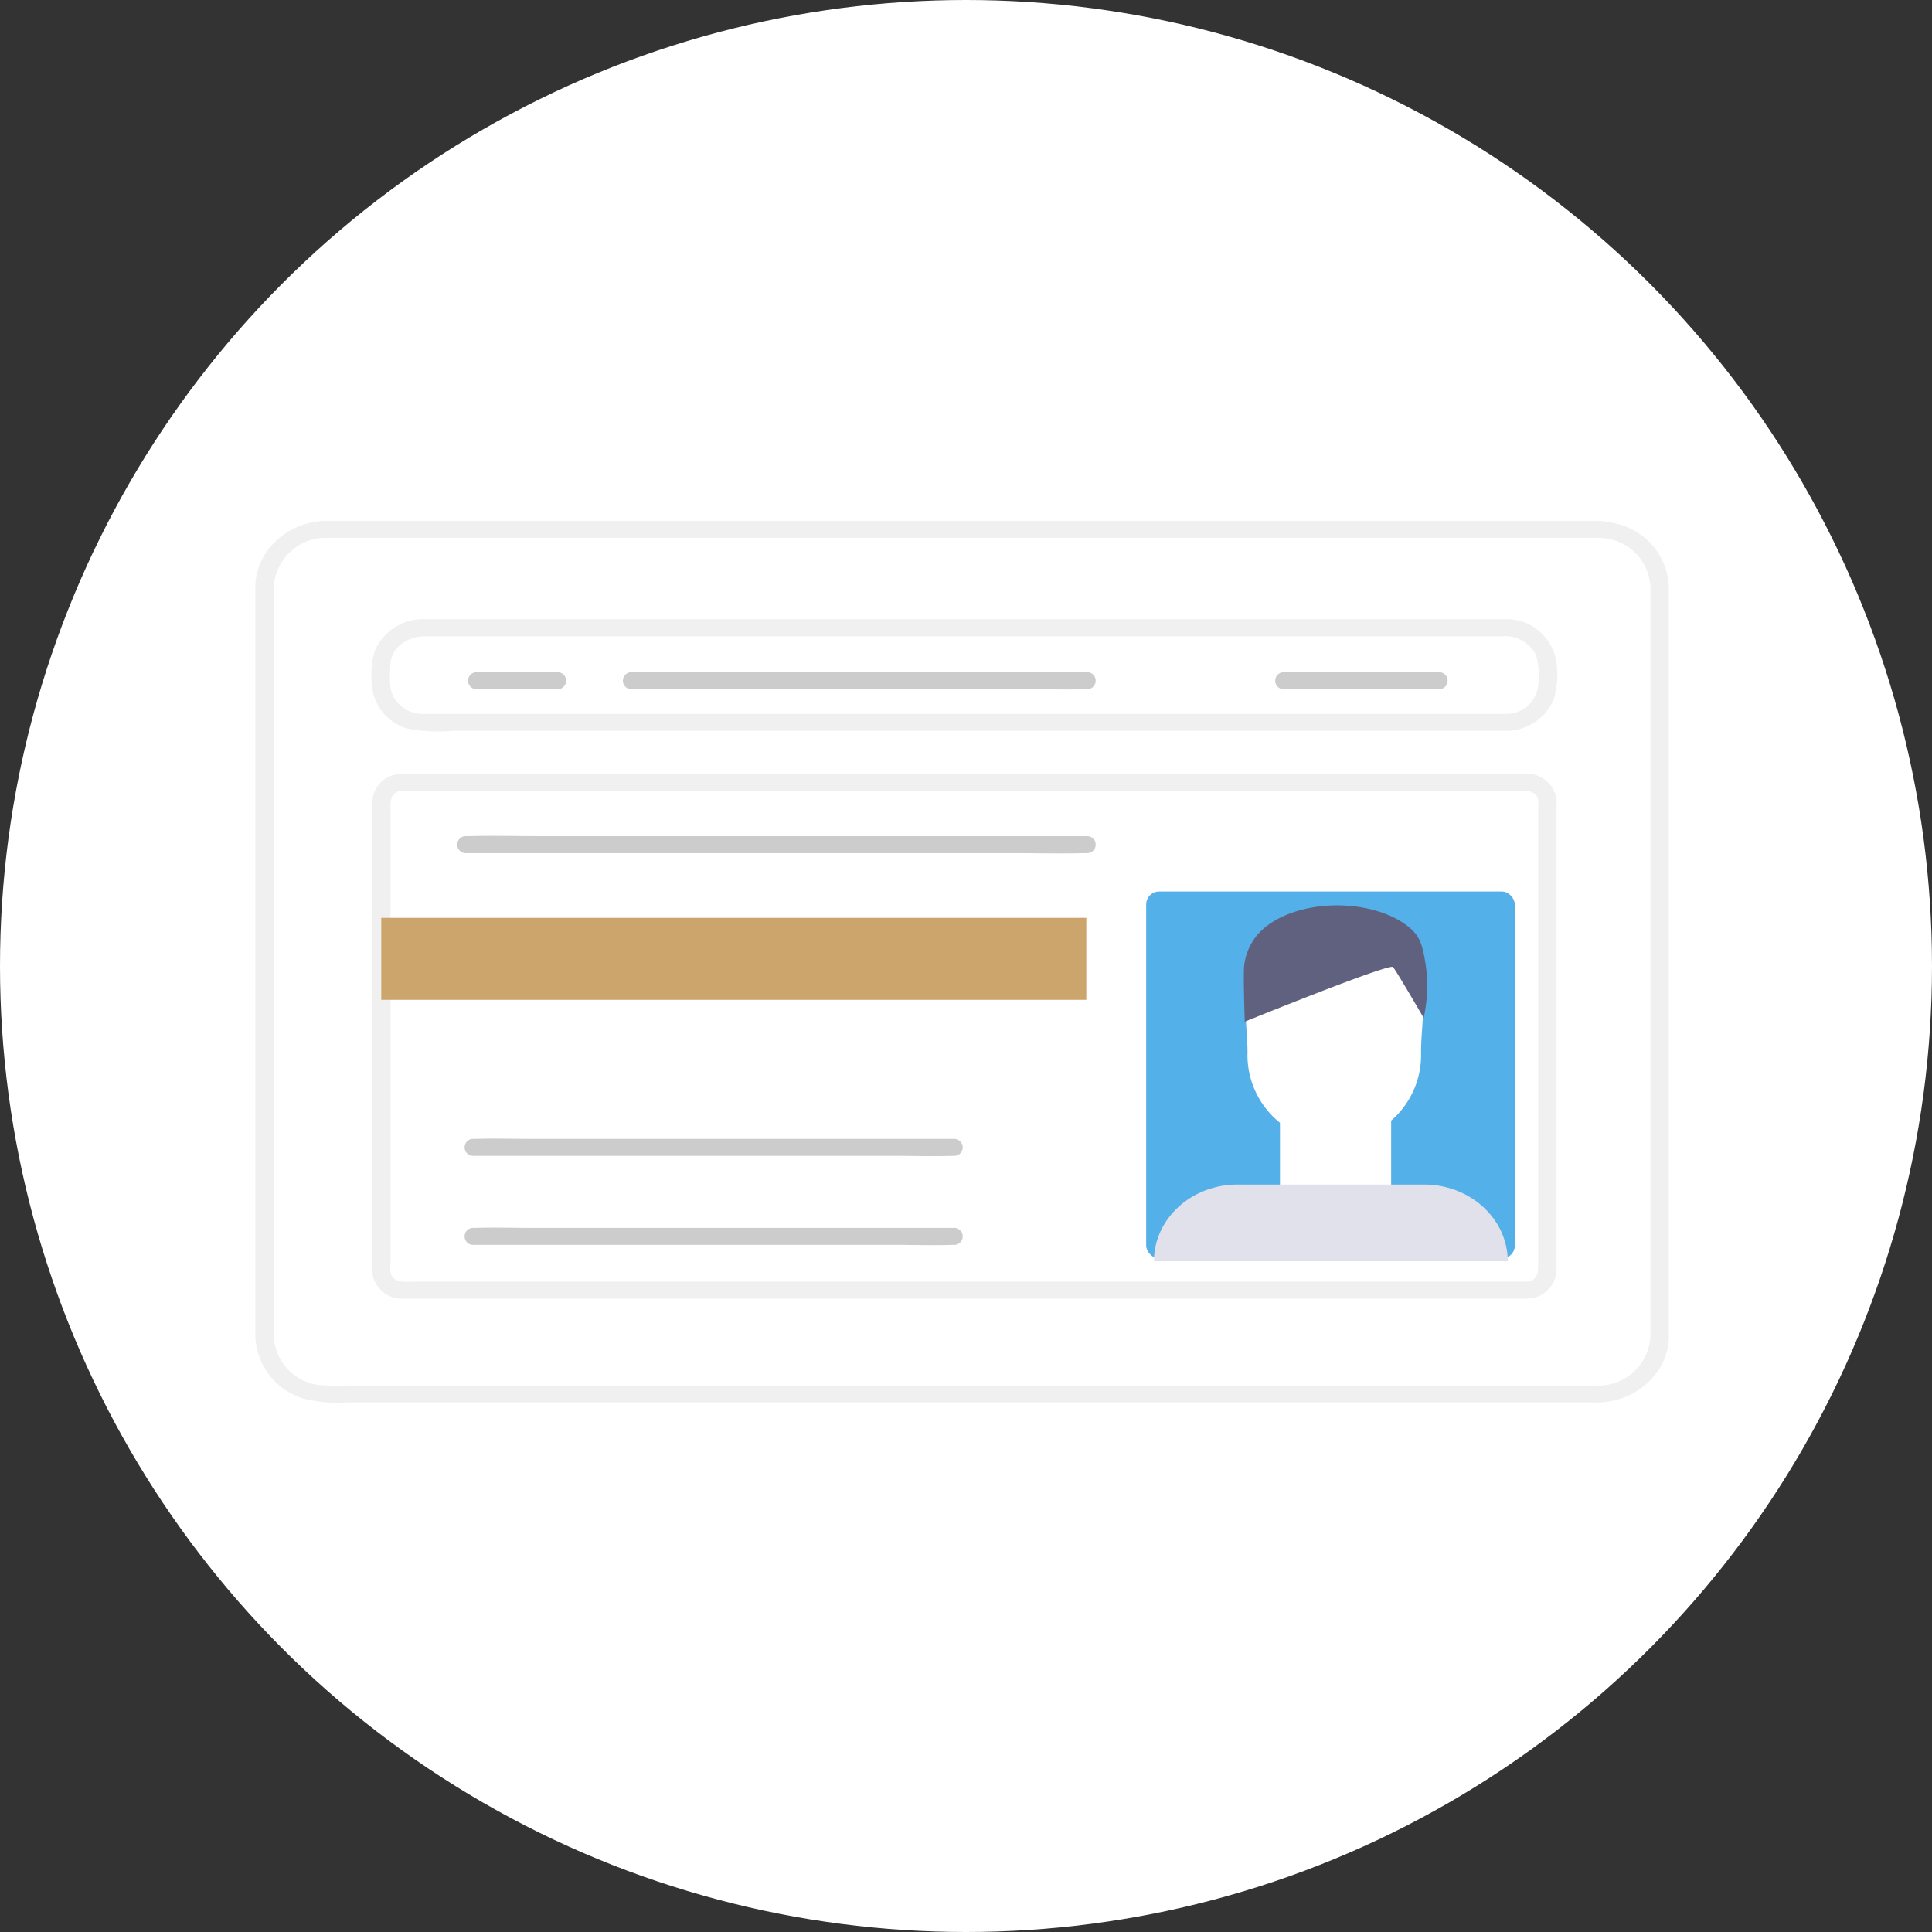 <svg xmlns="http://www.w3.org/2000/svg" width="227" height="227" viewBox="0 0 227 227"><rect x="0" y="0" width="227" height="227" fill="#333333" stroke="none"/><defs><style>.a{fill:#fff;}.b{fill:#ccc;}.c{fill:#f0f0f0;}.d{fill:#54b0e8;}.e{fill:#cca56d;}.f{fill:#60617e;}.g{fill:#e1e1eb;}</style></defs><g transform="translate(-804 -1501)"><circle class="a" cx="113.5" cy="113.5" r="113.5" transform="translate(804 1501)"/><g transform="translate(834 1562.191)"><g transform="translate(0 0)"><path class="b" d="M55.961,95.017h63.865c2.936,0,5.889.076,8.824,0,.042,0,.084,0,.126,0a1,1,0,1,0,0-1.99H64.91c-2.94,0-5.889-.08-8.828,0h-.121A1,1,0,1,0,55.961,95.017Z" transform="translate(-31.138 -55.973)"/><path class="b" d="M100.94,46.632H147.7c2.165,0,4.33.072,6.469,0h.1a1,1,0,1,0,0-1.99H107.5c-2.165,0-4.33-.072-6.495,0h-.091a1,1,0,1,0,0,1.99Z" transform="translate(-56.629 -26.851)"/><path class="b" d="M277.924,46.68h18.064a1,1,0,1,0,0-1.99H277.933a1,1,0,1,0,0,1.99Z" transform="translate(-157.001 -26.899)"/><path class="b" d="M58.893,46.68h9.326a1,1,0,1,0,0-1.99H58.893A1,1,0,1,0,58.893,46.68Z" transform="translate(-32.801 -26.899)"/><path class="c" d="M157.639,101.6H11.257q-1.732.066-3.464-.028a6.065,6.065,0,0,1-5.629-5.808c0-.517,0-1.039,0-1.556V7.789a6.131,6.131,0,0,1,6.291-5.8H157.007a10.408,10.408,0,0,1,1.689.08,6.037,6.037,0,0,1,5.226,5.772q0,2.562,0,5.119V95.806a6.127,6.127,0,0,1-6.283,5.8,1,1,0,1,0,0,1.99c4.507-.057,8.2-3.314,8.439-7.452.022-.454,0-.908,0-1.361V7.832A7.882,7.882,0,0,0,160.986.667,10.081,10.081,0,0,0,157.215,0H8C3.537.268.051,3.652,0,7.765V95.779A7.957,7.957,0,0,0,5.559,103.1a15.8,15.8,0,0,0,5.265.478H157.639A.989.989,0,1,0,157.639,101.6Z" transform="translate(0 0.003)"/><path class="c" d="M164.779,40.174H37.587a3.946,3.946,0,0,1-3.464-1.966c-.606-1.1-.433-2.607-.39-3.818.078-2.038,2.018-3.34,4.1-3.34H164.372a4.081,4.081,0,0,1,3.957,2.189,8.381,8.381,0,0,1,.277,3.507,3.76,3.76,0,0,1-3.828,3.427,1,1,0,1,0,0,1.99,6.109,6.109,0,0,0,5.6-3.583,10.058,10.058,0,0,0,.385-4.208,5.9,5.9,0,0,0-6.122-5.326H37.812a6.153,6.153,0,0,0-5.91,3.726A9.85,9.85,0,0,0,31.59,37,5.718,5.718,0,0,0,35.8,41.91a20.07,20.07,0,0,0,5.313.243H164.779A.991.991,0,1,0,164.779,40.174Z" transform="translate(-17.865 -17.483)"/><path class="c" d="M167.279,134.328H36.7c-.97,0-2.386.223-2.836-.8a3.482,3.482,0,0,1-.087-1.306V78.375c0-.832.26-1.668,1.373-1.716H166.993c.745,0,1.494.271,1.632,1.047a6.709,6.709,0,0,1,0,1.142V132.6c0,.832-.242,1.688-1.373,1.728a1,1,0,1,0,0,1.99,3.477,3.477,0,0,0,3.537-3.5V78.892c0-.4.022-.8,0-1.158a3.507,3.507,0,0,0-3.659-3.077H35.653a7.793,7.793,0,0,0-.866.028,3.431,3.431,0,0,0-3.156,3.507v51.264a26.315,26.315,0,0,0,.048,4.092,3.538,3.538,0,0,0,3.641,2.786H167.279A1,1,0,1,0,167.279,134.328Z" transform="translate(-17.901 -44.936)"/><rect class="d" width="43.315" height="43.111" rx="1.52" transform="translate(104.669 43.558)"/><rect class="e" width="82.842" height="9.633" transform="translate(14.795 46.651)"/><path class="a" d="M289.309,137.133a10.2,10.2,0,1,1-20.389,0c0-5.868-2.749-13.033,10.2-13.033S289.309,131.265,289.309,137.133Z" transform="translate(-152.344 -74.698)"/><path class="f" d="M285.739,120.736c-1.108-.175-17.393,6.441-17.393,6.441s-.139-4.446-.1-5.712a6.727,6.727,0,0,1,2.078-5.012c4.044-3.75,12.626-3.869,17.025-.613,1.5,1.111,1.806,2.142,2.13,3.885a17.462,17.462,0,0,1-.108,7.01C288.74,125.648,285.887,120.76,285.739,120.736Z" transform="translate(-152.096 -68.325)"/><path class="b" d="M57.961,184.382h49.407c2.269,0,4.551.072,6.819,0h.1a1,1,0,1,0,0-1.99H64.88c-2.269,0-4.551-.072-6.819,0h-.1A1,1,0,1,0,57.961,184.382Z" transform="translate(-32.272 -109.766)"/><path class="b" d="M57.961,210.652h49.407c2.269,0,4.551.072,6.819,0a.775.775,0,0,1,.1,0,1,1,0,1,0,0-1.99H64.88c-2.269,0-4.551-.072-6.819,0h-.1A1,1,0,1,0,57.961,210.652Z" transform="translate(-32.272 -125.579)"/><rect class="a" width="13.063" height="11.337" transform="translate(120.39 68.685)"/><path class="g" d="M285.416,204.922H243.85c0-4.977,4.389-9.012,9.8-9.012h21.974c5.407.015,9.786,4.041,9.8,9.012Z" transform="translate(-138.268 -117.923)"/></g></g></g></svg>